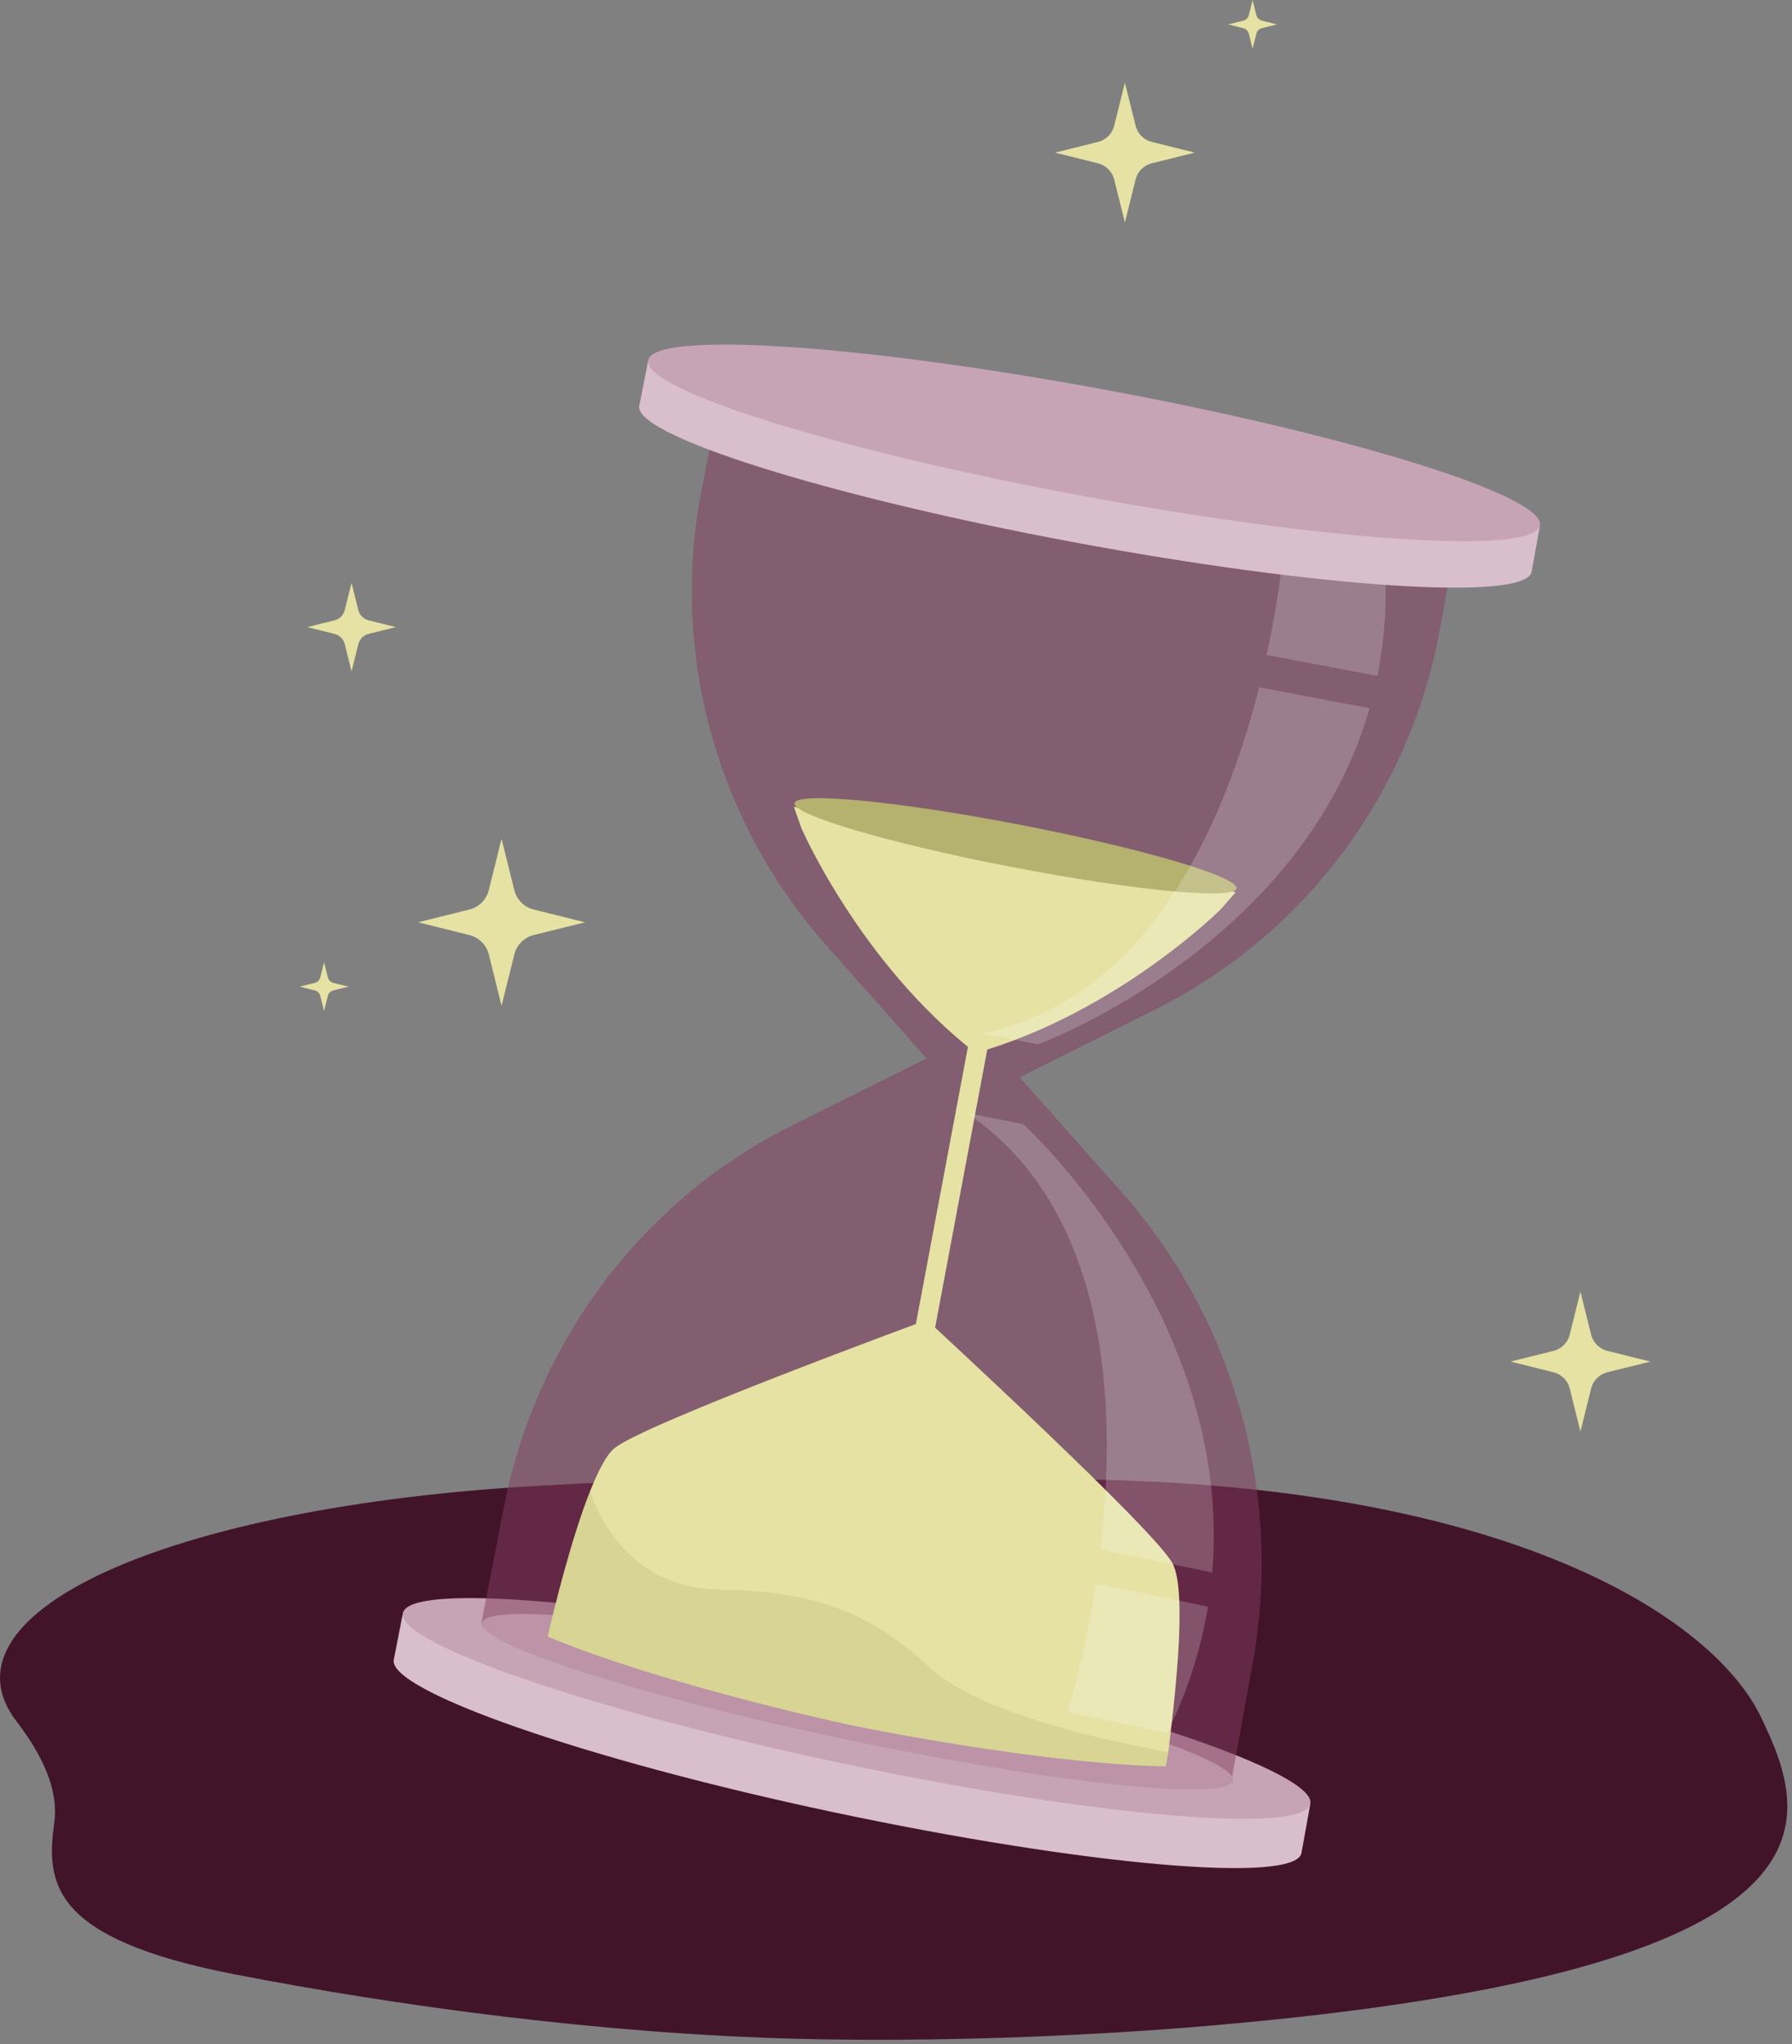 <svg width="357" height="407" viewBox="0 0 357 407" fill="none" xmlns="http://www.w3.org/2000/svg">
<rect x="0" y="0" width="357" height="407" fill="#808080" stroke="none"/>
<path d="M350.83 341.911C341.179 321.908 301.609 297.333 223.436 294.762C223.436 294.762 164.083 292.476 105.574 295.94C70.848 297.997 40.399 304.118 21.133 312.915C1.866 321.713 -4.569 332.441 3.241 342.668C8.315 349.311 11.742 356.186 10.801 363.012C9.164 374.891 10.105 385.98 46.515 393.065C79.023 399.391 119.937 404.97 158.969 405.947C185.495 406.611 215.242 405.537 240.808 403.35C371.098 392.205 360.482 361.915 350.83 341.911Z" fill="#42142A"/>
<path d="M80.291 321.074L126.647 330.9C139.655 332.47 154.42 335.364 170.13 338.66C185.887 341.965 200.695 345.347 213.464 349.194L261.032 359.202L259.287 368.912L259.281 368.911C259.282 368.911 259.285 368.922 259.282 368.94C258.167 375.143 216.194 371.458 165.969 360.813C116.218 350.269 77.255 336.548 78.446 330.471C78.449 330.453 78.52 330.101 78.521 330.101L80.291 321.074Z" fill="#D8BFCB"/>
<path d="M80.266 321.189C79.078 327.255 118.075 340.609 167.792 351.098C217.985 361.688 259.93 365.322 261.043 359.129C262.155 352.944 222.076 339.378 171.96 328.914C122.316 318.55 81.453 315.128 80.266 321.189Z" fill="#C7A4B5"/>
<path opacity="0.5" d="M164.766 188.411L184.606 210.737L157.872 224.046C128.032 238.87 106.813 267.027 100.338 300.313L95.902 323.122C95.819 323.549 96.135 323.981 96.704 324.528L168.216 335.651L172.988 336.65L244.239 355.491C244.982 355.214 245.262 354.9 245.341 354.466L249.544 331.269C255.676 297.419 245.907 262.57 223.173 237.046L203.129 214.493L229.857 201.139C259.888 186.231 280.919 158.073 286.869 125.222L291.138 101.659L218.814 91.803L214.085 90.927L144.263 74.476L139.755 97.657C133.469 129.975 142.676 163.539 164.766 188.411Z" fill="#853D60"/>
<path d="M95.994 323.133C95.911 323.56 96.169 324.048 96.739 324.594C101.817 329.427 131.812 338.617 168.843 346.413C206.137 354.264 237.794 358.014 244.4 355.585C245.143 355.309 245.569 354.958 245.647 354.524C246.423 350.24 213.197 339.697 171.731 331.031C130.591 322.433 96.813 318.922 95.994 323.133Z" fill="#BC93A7"/>
<path d="M181.743 267.419L185.57 268.195L197.233 206.05L193.422 205.301L181.743 267.419Z" fill="#E5E2A4"/>
<path d="M201.983 169.107L246.183 177.639L243.189 181.06C243.189 181.06 222.491 201.662 194.363 209.667C171.256 191.634 159.662 164.916 159.662 164.916L158.15 160.646L201.983 169.107Z" fill="#E5E2A4"/>
<path d="M158.289 159.912C157.846 162.225 177.07 167.89 201.33 172.581C225.7 177.294 245.889 179.234 246.319 176.898C246.749 174.562 227.268 168.851 202.911 164.161C178.666 159.493 158.733 157.599 158.289 159.912Z" fill="#B5B16F"/>
<path d="M184.667 262.796C184.687 262.794 184.669 262.784 184.669 262.784C184.669 262.784 184.649 262.788 184.667 262.796Z" fill="url(#paint0_linear_378_4665)"/>
<path d="M109.119 325.855C130.142 334.687 164.019 342.33 168.962 343.369C168.962 343.369 169.286 343.437 169.511 343.484C169.736 343.531 170.061 343.599 170.061 343.599C172.689 344.152 183.587 346.297 196.691 348.246C208.248 349.956 221.495 351.523 232.293 351.701C232.315 351.706 232.255 351.612 232.256 351.606C232.256 351.606 232.257 351.6 232.259 351.589C232.284 351.448 232.463 350.456 232.748 348.867C232.749 348.861 232.749 348.861 232.75 348.856C233.736 340.67 236.748 317.04 233.573 311.252C229.792 304.361 186.073 264.197 184.633 262.806C182.794 263.535 128.28 283.518 122.397 288.36C120.817 289.66 119.15 292.908 117.551 296.929C115.732 301.495 114.004 307.12 112.589 312.193C110.516 319.617 109.119 325.855 109.119 325.855Z" fill="#E5E2A4"/>
<path d="M252.343 130.409C255.492 115.894 256.133 105.06 256.133 105.06C256.133 105.06 261.763 96.551 274.974 103.319C276.689 114.762 276.26 125.38 274.406 134.568L252.343 130.409Z" fill="white" fill-opacity="0.2"/>
<path d="M250.838 136.852L272.846 141.013C259.192 188.649 206.815 207.928 206.815 207.928L195.608 205.724C228.825 199.19 244.062 163.68 250.838 136.852Z" fill="white" fill-opacity="0.2"/>
<path d="M212.705 340.887L232.534 345.034C236.721 336.566 239.377 327.789 240.659 319.906L218.309 315.288C216.086 329.94 212.864 340.337 212.705 340.887Z" fill="white" fill-opacity="0.2"/>
<path d="M219.23 308.518L241.503 313.104C245.807 261.962 203.845 223.829 203.845 223.829L192.626 221.606C221.096 240.955 222.571 280.299 219.23 308.518Z" fill="white" fill-opacity="0.2"/>
<path d="M129.123 71.796L174.7 80.272C187.48 81.532 201.995 83.997 217.436 86.853C232.921 89.717 247.475 92.66 260.027 96.095L306.764 104.755L305.162 113.667L305.156 113.666C305.157 113.667 305.133 113.829 305.13 113.847C304.063 119.782 262.838 117.114 213.484 107.882C164.588 98.737 126.21 86.637 127.35 80.818C127.353 80.799 127.37 80.738 127.37 80.738L129.123 71.796Z" fill="#D8BFCB"/>
<path d="M129.132 71.731C127.994 77.541 166.352 89.565 215.217 98.661C264.538 107.841 305.725 110.537 306.789 104.612C307.853 98.693 268.454 86.49 219.206 77.426C170.414 68.447 130.268 65.927 129.132 71.731Z" fill="#C7A4B5"/>
<path opacity="0.3" d="M109.12 325.855C130.142 334.687 164.019 342.33 168.962 343.369C168.962 343.369 169.287 343.437 169.512 343.484C169.737 343.531 170.061 343.599 170.061 343.599C172.69 344.152 183.587 346.297 196.691 348.246C208.248 349.956 221.495 351.523 232.293 351.701C232.315 351.706 232.255 351.612 232.256 351.606C232.256 351.606 232.257 351.6 232.259 351.589C232.285 351.448 232.541 350.471 232.759 348.868C220.423 346.663 194.924 341.147 185.094 331.92C171.986 319.612 159.72 316.766 143.019 316.475C129.311 316.238 121.02 307.056 117.555 296.93C115.737 301.496 114.01 307.121 112.588 312.192C110.515 319.617 109.12 325.855 109.12 325.855Z" fill="#B5B16F"/>
<path d="M99.918 167.004L102.46 177.235C102.931 179.133 104.422 180.624 106.32 181.095L116.551 183.637L106.32 186.178C104.422 186.649 102.931 188.14 102.46 190.038L99.918 200.269L97.376 190.038C96.906 188.14 95.415 186.649 93.516 186.178L83.286 183.637L93.516 181.095C95.415 180.624 96.906 179.133 97.376 177.235L99.918 167.004Z" fill="#E5E2A4"/>
<path d="M70.034 116.041L71.385 121.471C71.635 122.484 72.426 123.265 73.43 123.516L78.86 124.866L73.43 126.216C72.417 126.467 71.635 127.258 71.385 128.261L70.034 133.691L68.684 128.261C68.433 127.258 67.642 126.467 66.639 126.216L61.209 124.866L66.639 123.516C67.652 123.265 68.433 122.474 68.684 121.471L70.034 116.041Z" fill="#E5E2A4"/>
<path d="M64.56 191.59L65.303 194.58C65.438 195.139 65.872 195.573 66.432 195.708L69.422 196.451L66.432 197.194C65.872 197.329 65.438 197.763 65.303 198.322L64.56 201.312L63.818 198.322C63.683 197.763 63.249 197.329 62.689 197.194L59.699 196.451L62.689 195.708C63.249 195.573 63.683 195.139 63.818 194.58L64.56 191.59Z" fill="#E5E2A4"/>
<path d="M314.852 257.171L316.981 265.741C317.375 267.331 318.624 268.58 320.214 268.974L328.784 271.104L320.214 273.233C318.624 273.627 317.375 274.876 316.981 276.466L314.852 285.036L312.722 276.466C312.328 274.876 311.079 273.627 309.489 273.233L300.919 271.104L309.489 268.974C311.079 268.58 312.328 267.331 312.722 265.741L314.852 257.171Z" fill="#E5E2A4"/>
<path d="M224.101 16.465L226.232 25.031C226.627 26.629 227.875 27.861 229.457 28.257L238.023 30.387L229.457 32.517C227.86 32.913 226.627 34.16 226.232 35.743L224.101 44.309L221.971 35.743C221.576 34.16 220.328 32.913 218.746 32.517L210.18 30.387L218.746 28.257C220.343 27.861 221.576 26.613 221.971 25.031L224.101 16.465Z" fill="#E5E2A4"/>
<path d="M249.54 0L250.283 2.99C250.418 3.549 250.852 3.983 251.411 4.119L254.401 4.861L251.411 5.604C250.852 5.739 250.418 6.173 250.283 6.732L249.54 9.722L248.797 6.732C248.662 6.173 248.228 5.739 247.669 5.604L244.679 4.861L247.669 4.119C248.228 3.983 248.662 3.549 248.797 2.99L249.54 0Z" fill="#E5E2A4"/>
<defs>
<linearGradient id="paint0_linear_378_4665" x1="184.67" y1="262.777" x2="184.66" y2="262.841" gradientUnits="userSpaceOnUse">
<stop stop-color="#FFC444"/>
<stop offset="0.996" stop-color="#F36F56"/>
</linearGradient>
</defs>
</svg>
